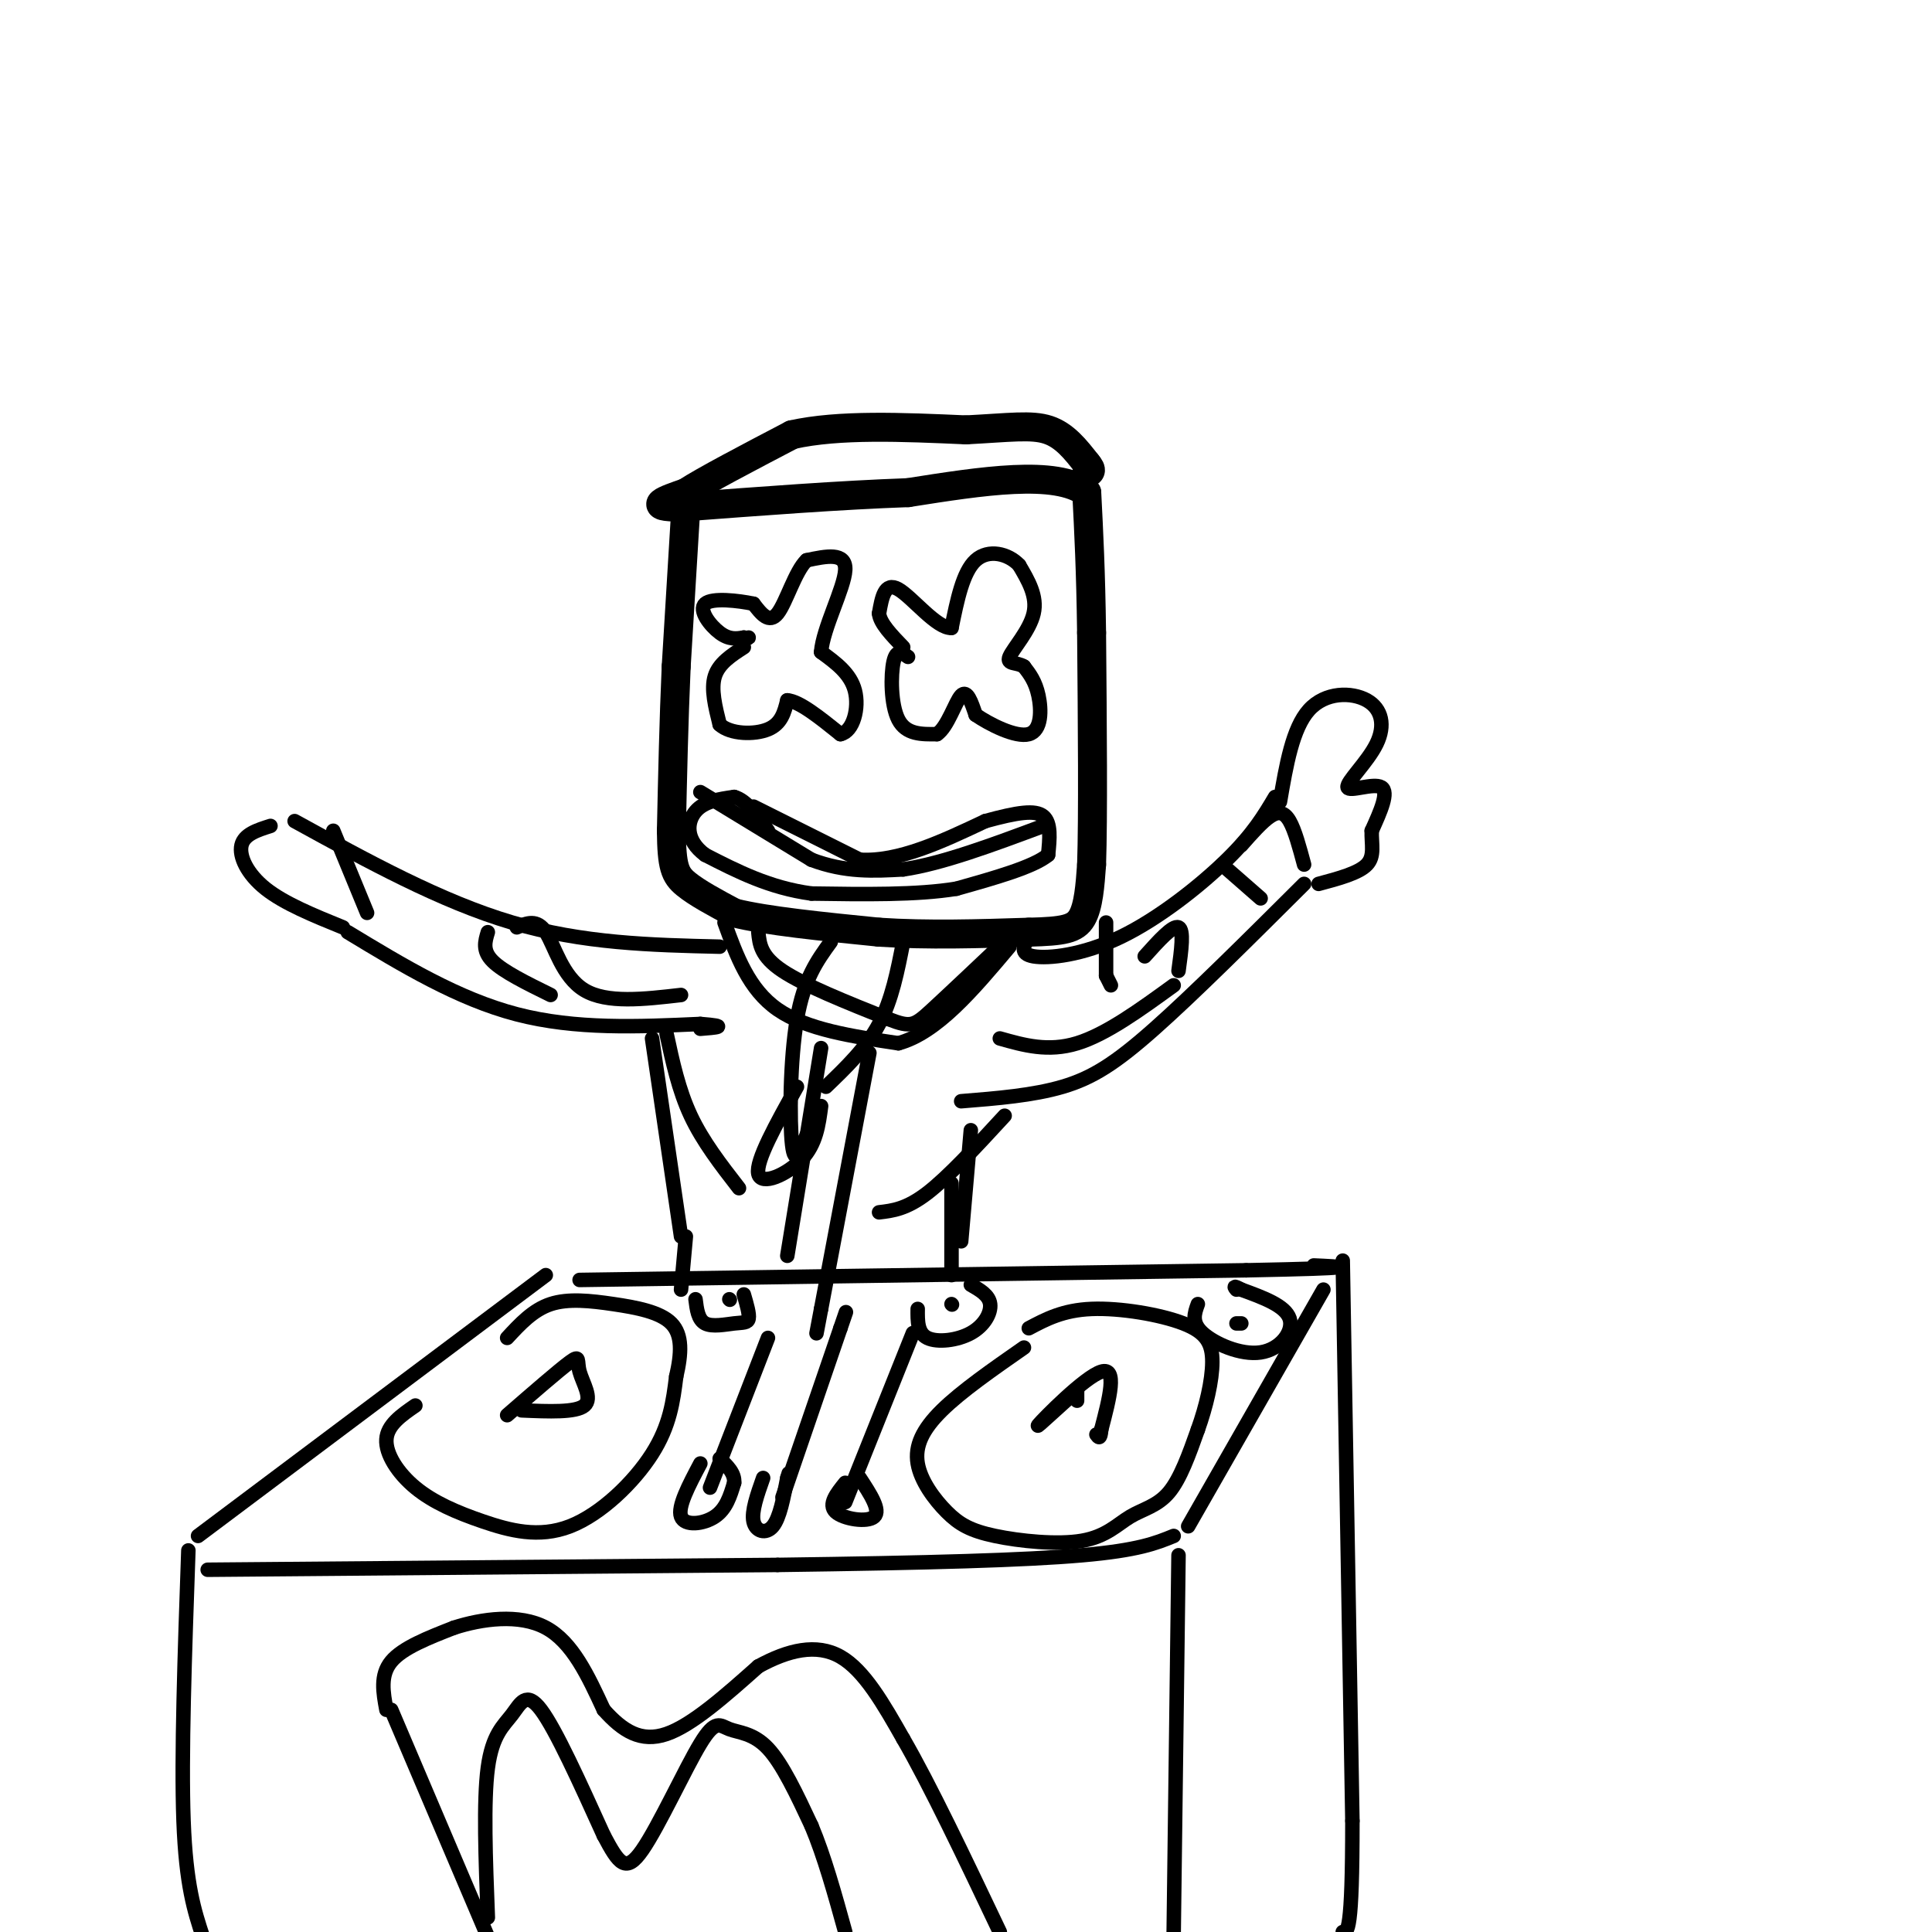 <svg viewBox='0 0 400 400' version='1.1' xmlns='http://www.w3.org/2000/svg' xmlns:xlink='http://www.w3.org/1999/xlink'><g fill='none' stroke='rgb(0,0,0)' stroke-width='6' stroke-linecap='round' stroke-linejoin='round'><path d='M142,105c0.000,0.000 -2.000,33.000 -2,33'/><path d='M140,138c-0.500,11.167 -0.750,22.583 -1,34'/><path d='M139,172c0.067,7.467 0.733,9.133 3,11c2.267,1.867 6.133,3.933 10,6'/><path d='M152,189c6.667,1.667 18.333,2.833 30,4'/><path d='M182,193c10.167,0.667 20.583,0.333 31,0'/><path d='M213,193c7.178,-0.178 9.622,-0.622 11,-3c1.378,-2.378 1.689,-6.689 2,-11'/><path d='M226,179c0.333,-9.833 0.167,-28.917 0,-48'/><path d='M226,131c-0.167,-12.833 -0.583,-20.917 -1,-29'/><path d='M225,102c-6.333,-4.833 -21.667,-2.417 -37,0'/><path d='M188,102c-14.000,0.500 -30.500,1.750 -47,3'/><path d='M141,105c-7.667,0.000 -3.333,-1.500 1,-3'/><path d='M142,102c3.833,-2.500 12.917,-7.250 22,-12'/><path d='M164,90c9.667,-2.167 22.833,-1.583 36,-1'/><path d='M200,89c9.022,-0.467 13.578,-1.133 17,0c3.422,1.133 5.711,4.067 8,7'/><path d='M225,96c1.333,1.500 0.667,1.750 0,2'/></g>
<g fill='none' stroke='rgb(0,0,0)' stroke-width='3' stroke-linecap='round' stroke-linejoin='round'><path d='M154,134c-2.583,1.667 -5.167,3.333 -6,6c-0.833,2.667 0.083,6.333 1,10'/><path d='M149,150c2.200,2.044 7.200,2.156 10,1c2.800,-1.156 3.400,-3.578 4,-6'/><path d='M163,145c2.500,0.167 6.750,3.583 11,7'/><path d='M174,152c2.689,-0.556 3.911,-5.444 3,-9c-0.911,-3.556 -3.956,-5.778 -7,-8'/><path d='M170,135c0.378,-4.933 4.822,-13.267 5,-17c0.178,-3.733 -3.911,-2.867 -8,-2'/><path d='M167,116c-2.356,2.222 -4.244,8.778 -6,11c-1.756,2.222 -3.378,0.111 -5,-2'/><path d='M156,125c-3.155,-0.655 -8.542,-1.292 -10,0c-1.458,1.292 1.012,4.512 3,6c1.988,1.488 3.494,1.244 5,1'/><path d='M154,132c1.000,0.167 1.000,0.083 1,0'/><path d='M188,136c-1.200,-0.844 -2.400,-1.689 -3,1c-0.600,2.689 -0.600,8.911 1,12c1.600,3.089 4.800,3.044 8,3'/><path d='M194,152c2.222,-1.489 3.778,-6.711 5,-8c1.222,-1.289 2.111,1.356 3,4'/><path d='M202,148c2.798,1.929 8.292,4.750 11,4c2.708,-0.750 2.631,-5.071 2,-8c-0.631,-2.929 -1.815,-4.464 -3,-6'/><path d='M212,138c-1.476,-0.964 -3.667,-0.375 -3,-2c0.667,-1.625 4.190,-5.464 5,-9c0.810,-3.536 -1.095,-6.768 -3,-10'/><path d='M211,117c-2.244,-2.400 -6.356,-3.400 -9,-1c-2.644,2.400 -3.822,8.200 -5,14'/><path d='M197,130c-3.044,0.178 -8.156,-6.378 -11,-8c-2.844,-1.622 -3.422,1.689 -4,5'/><path d='M182,127c0.167,2.000 2.583,4.500 5,7'/><path d='M156,167c0.000,0.000 22.000,11.000 22,11'/><path d='M178,178c8.000,0.500 17.000,-3.750 26,-8'/><path d='M204,170c6.667,-1.822 10.333,-2.378 12,-1c1.667,1.378 1.333,4.689 1,8'/><path d='M217,177c-3.000,2.500 -11.000,4.750 -19,7'/><path d='M198,184c-8.167,1.333 -19.083,1.167 -30,1'/><path d='M168,185c-8.667,-1.167 -15.333,-4.583 -22,-8'/><path d='M146,177c-4.222,-3.111 -3.778,-6.889 -2,-9c1.778,-2.111 4.889,-2.556 8,-3'/><path d='M152,165c2.500,0.667 4.750,3.833 7,7'/><path d='M145,164c0.000,0.000 23.000,14.000 23,14'/><path d='M168,178c7.000,2.667 13.000,2.333 19,2'/><path d='M187,180c8.000,-1.167 18.500,-5.083 29,-9'/><path d='M150,191c2.500,6.917 5.000,13.833 11,18c6.000,4.167 15.500,5.583 25,7'/><path d='M186,216c8.000,-2.167 15.500,-11.083 23,-20'/><path d='M157,193c0.250,2.500 0.500,5.000 5,8c4.500,3.000 13.250,6.500 22,10'/><path d='M184,211c4.667,1.822 5.333,1.378 9,-2c3.667,-3.378 10.333,-9.689 17,-16'/><path d='M172,195c-2.778,3.822 -5.556,7.644 -7,16c-1.444,8.356 -1.556,21.244 -1,26c0.556,4.756 1.778,1.378 3,-2'/><path d='M187,195c-1.167,6.000 -2.333,12.000 -5,17c-2.667,5.000 -6.833,9.000 -11,13'/><path d='M165,225c-4.289,7.689 -8.578,15.378 -8,18c0.578,2.622 6.022,0.178 9,-3c2.978,-3.178 3.489,-7.089 4,-11'/><path d='M213,194c-1.018,1.744 -2.036,3.488 1,4c3.036,0.512 10.125,-0.208 18,-4c7.875,-3.792 16.536,-10.655 22,-16c5.464,-5.345 7.732,-9.173 10,-13'/><path d='M199,228c7.444,-0.600 14.889,-1.200 21,-3c6.111,-1.800 10.889,-4.800 19,-12c8.111,-7.200 19.556,-18.600 31,-30'/><path d='M208,231c-5.833,6.333 -11.667,12.667 -16,16c-4.333,3.333 -7.167,3.667 -10,4'/><path d='M149,196c-14.167,-0.333 -28.333,-0.667 -43,-5c-14.667,-4.333 -29.833,-12.667 -45,-21'/><path d='M72,193c11.417,6.917 22.833,13.833 35,17c12.167,3.167 25.083,2.583 38,2'/><path d='M145,212c6.333,0.500 3.167,0.750 0,1'/><path d='M135,215c0.000,0.000 6.000,41.000 6,41'/><path d='M207,215c5.000,1.417 10.000,2.833 16,1c6.000,-1.833 13.000,-6.917 20,-12'/><path d='M237,198c2.917,-3.250 5.833,-6.500 7,-6c1.167,0.500 0.583,4.750 0,9'/><path d='M101,193c-0.583,1.917 -1.167,3.833 1,6c2.167,2.167 7.083,4.583 12,7'/><path d='M76,189c0.000,0.000 -7.000,-17.000 -7,-17'/><path d='M71,192c-6.067,-2.467 -12.133,-4.933 -16,-8c-3.867,-3.067 -5.533,-6.733 -5,-9c0.533,-2.267 3.267,-3.133 6,-4'/><path d='M253,179c0.000,0.000 8.000,7.000 8,7'/><path d='M257,175c2.156,-2.444 4.311,-4.889 6,-6c1.689,-1.111 2.911,-0.889 4,1c1.089,1.889 2.044,5.444 3,9'/><path d='M229,191c0.000,0.000 0.000,11.000 0,11'/><path d='M229,202c0.000,0.000 1.000,2.000 1,2'/><path d='M201,234c0.000,0.000 -2.000,23.000 -2,23'/><path d='M197,245c0.000,0.000 0.000,19.000 0,19'/><path d='M142,256c0.000,0.000 -1.000,11.000 -1,11'/><path d='M170,217c0.000,0.000 -7.000,43.000 -7,43'/><path d='M180,218c0.000,0.000 -10.000,53.000 -10,53'/><path d='M170,271c-1.667,8.833 -0.833,4.417 0,0'/><path d='M43,325c0.000,0.000 118.000,-1.000 118,-1'/><path d='M161,324c31.511,-0.422 51.289,-0.978 63,-2c11.711,-1.022 15.356,-2.511 19,-4'/><path d='M41,318c0.000,0.000 72.000,-54.000 72,-54'/><path d='M120,265c0.000,0.000 138.000,-2.000 138,-2'/><path d='M258,263c25.333,-0.500 19.667,-0.750 14,-1'/><path d='M274,267c0.000,0.000 -28.000,49.000 -28,49'/><path d='M86,291c-2.903,2.005 -5.805,4.010 -6,7c-0.195,2.990 2.318,6.964 6,10c3.682,3.036 8.533,5.133 14,7c5.467,1.867 11.549,3.503 18,1c6.451,-2.503 13.272,-9.144 17,-15c3.728,-5.856 4.364,-10.928 5,-16'/><path d='M140,285c1.096,-4.746 1.335,-8.612 -1,-11c-2.335,-2.388 -7.244,-3.297 -12,-4c-4.756,-0.703 -9.359,-1.201 -13,0c-3.641,1.201 -6.321,4.100 -9,7'/><path d='M105,293c5.375,-4.673 10.750,-9.345 13,-11c2.250,-1.655 1.375,-0.292 2,2c0.625,2.292 2.750,5.512 1,7c-1.750,1.488 -7.375,1.244 -13,1'/><path d='M212,279c-6.484,4.516 -12.967,9.032 -17,13c-4.033,3.968 -5.615,7.386 -5,11c0.615,3.614 3.426,7.422 6,10c2.574,2.578 4.911,3.926 10,5c5.089,1.074 12.931,1.876 18,1c5.069,-0.876 7.365,-3.428 10,-5c2.635,-1.572 5.610,-2.163 8,-5c2.390,-2.837 4.195,-7.918 6,-13'/><path d='M248,296c1.710,-4.758 2.984,-10.152 3,-14c0.016,-3.848 -1.226,-6.152 -6,-8c-4.774,-1.848 -13.078,-3.242 -19,-3c-5.922,0.242 -9.461,2.121 -13,4'/><path d='M223,290c0.000,0.000 0.000,-2.000 0,-2'/><path d='M223,288c-2.583,2.071 -9.042,8.250 -8,7c1.042,-1.250 9.583,-9.929 13,-11c3.417,-1.071 1.708,5.464 0,12'/><path d='M228,296c-0.167,2.167 -0.583,1.583 -1,1'/><path d='M145,303c-2.378,4.489 -4.756,8.978 -4,11c0.756,2.022 4.644,1.578 7,0c2.356,-1.578 3.178,-4.289 4,-7'/><path d='M152,307c0.167,-2.000 -1.417,-3.500 -3,-5'/><path d='M158,306c-1.222,3.467 -2.444,6.933 -2,9c0.444,2.067 2.556,2.733 4,1c1.444,-1.733 2.222,-5.867 3,-10'/><path d='M163,306c0.500,-1.667 0.250,-0.833 0,0'/><path d='M175,307c-1.800,2.244 -3.600,4.489 -2,6c1.600,1.511 6.600,2.289 8,1c1.400,-1.289 -0.800,-4.644 -3,-8'/><path d='M147,308c0.000,0.000 12.000,-31.000 12,-31'/><path d='M162,310c0.000,0.000 12.000,-35.000 12,-35'/><path d='M174,275c2.000,-5.833 1.000,-2.917 0,0'/><path d='M175,311c0.000,0.000 14.000,-35.000 14,-35'/><path d='M248,270c-0.696,1.911 -1.393,3.821 1,6c2.393,2.179 7.875,4.625 12,4c4.125,-0.625 6.893,-4.321 6,-7c-0.893,-2.679 -5.446,-4.339 -10,-6'/><path d='M257,267c-1.833,-1.000 -1.417,-0.500 -1,0'/><path d='M257,274c0.000,0.000 -1.000,0.000 -1,0'/><path d='M190,271c-0.030,2.494 -0.060,4.988 2,6c2.060,1.012 6.208,0.542 9,-1c2.792,-1.542 4.226,-4.155 4,-6c-0.226,-1.845 -2.113,-2.923 -4,-4'/><path d='M197,270c0.000,0.000 0.100,0.100 0.1,0.1'/><path d='M144,269c0.262,2.113 0.524,4.226 2,5c1.476,0.774 4.167,0.208 6,0c1.833,-0.208 2.810,-0.060 3,-1c0.190,-0.940 -0.405,-2.970 -1,-5'/><path d='M151,269c0.000,0.000 0.100,0.100 0.1,0.1'/><path d='M39,321c-0.750,21.333 -1.500,42.667 -1,56c0.500,13.333 2.250,18.667 4,24'/><path d='M244,322c0.000,0.000 -1.000,78.000 -1,78'/><path d='M278,261c0.000,0.000 2.000,116.000 2,116'/><path d='M280,377c0.000,23.167 -1.000,23.083 -2,23'/><path d='M81,354c0.000,0.000 20.000,47.000 20,47'/><path d='M101,397c-0.464,-12.042 -0.929,-24.083 0,-31c0.929,-6.917 3.250,-8.708 5,-11c1.750,-2.292 2.929,-5.083 6,-1c3.071,4.083 8.036,15.042 13,26'/><path d='M125,380c3.166,5.985 4.580,7.946 8,3c3.420,-4.946 8.844,-16.800 12,-22c3.156,-5.200 4.042,-3.746 6,-3c1.958,0.746 4.988,0.785 8,4c3.012,3.215 6.006,9.608 9,16'/><path d='M168,378c2.667,6.333 4.833,14.167 7,22'/><path d='M80,354c-0.667,-3.583 -1.333,-7.167 1,-10c2.333,-2.833 7.667,-4.917 13,-7'/><path d='M94,337c5.711,-1.844 13.489,-2.956 19,0c5.511,2.956 8.756,9.978 12,17'/><path d='M125,354c3.911,4.378 7.689,6.822 13,5c5.311,-1.822 12.156,-7.911 19,-14'/><path d='M157,345c6.156,-3.378 12.044,-4.822 17,-2c4.956,2.822 8.978,9.911 13,17'/><path d='M187,360c5.500,9.500 12.750,24.750 20,40'/><path d='M138,214c1.250,5.833 2.500,11.667 5,17c2.500,5.333 6.250,10.167 10,15'/><path d='M107,192c2.089,-0.889 4.178,-1.778 6,1c1.822,2.778 3.378,9.222 8,12c4.622,2.778 12.311,1.889 20,1'/><path d='M265,166c1.302,-7.608 2.604,-15.215 6,-19c3.396,-3.785 8.885,-3.746 12,-2c3.115,1.746 3.856,5.200 2,9c-1.856,3.800 -6.307,7.946 -6,9c0.307,1.054 5.374,-0.985 7,0c1.626,0.985 -0.187,4.992 -2,9'/><path d='M284,172c-0.089,2.778 0.689,5.222 -1,7c-1.689,1.778 -5.844,2.889 -10,4'/></g>
</svg>